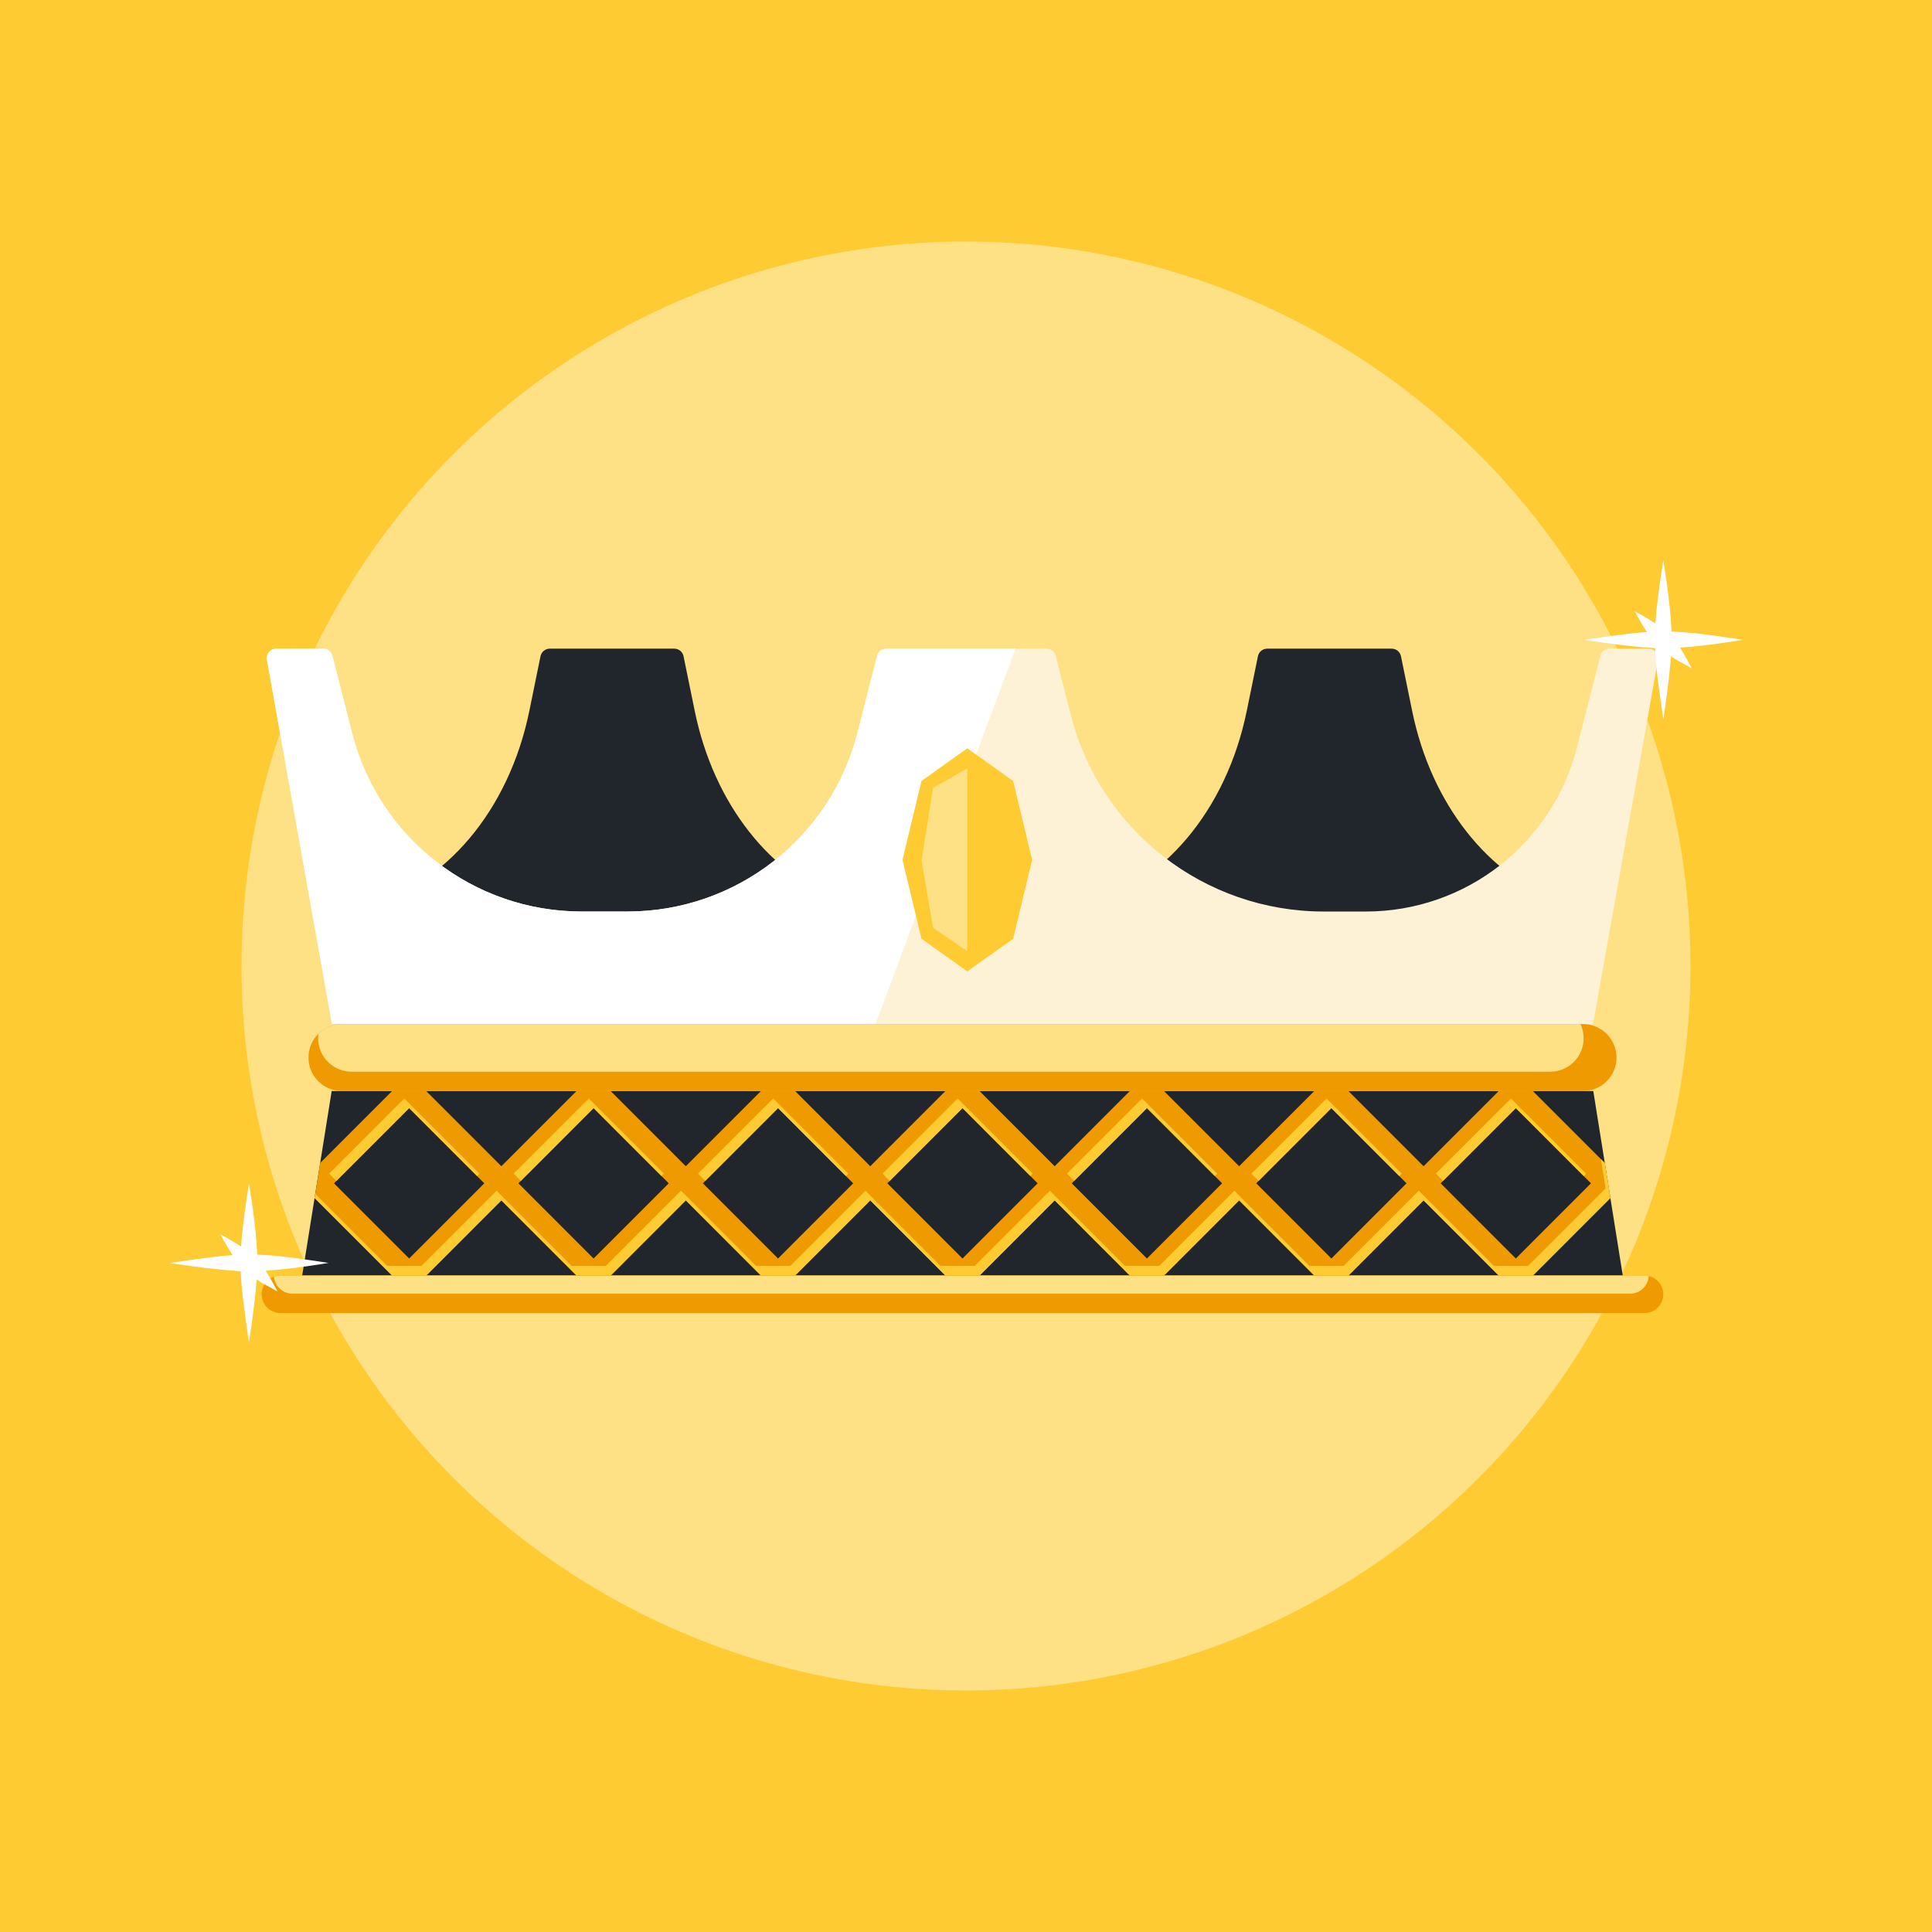 <?xml version="1.0" encoding="UTF-8" standalone="no"?><!DOCTYPE svg PUBLIC "-//W3C//DTD SVG 1.1//EN" "http://www.w3.org/Graphics/SVG/1.1/DTD/svg11.dtd"><svg width="100%" height="100%" viewBox="0 0 400 400" version="1.1" xmlns="http://www.w3.org/2000/svg" xmlns:xlink="http://www.w3.org/1999/xlink" xml:space="preserve" xmlns:serif="http://www.serif.com/" style="fill-rule:evenodd;clip-rule:evenodd;stroke-linejoin:round;stroke-miterlimit:2;"><rect id="kj-1" x="0" y="0" width="400" height="400" style="fill:#fecb33;"/><circle cx="200" cy="200" r="150" style="fill:#fee085;"/><path d="M75.903,187.545c16.199,-4.248 29.458,-19.665 33.686,-40.34c-0,-0 1.614,-7.897 2.318,-11.337c0.187,-0.914 0.991,-1.571 1.924,-1.571c5.067,0 20.699,0 25.766,0c0.933,0 1.737,0.657 1.924,1.571c0.704,3.44 2.318,11.337 2.318,11.337c3.962,19.373 15.853,34.13 30.666,39.408l-0,25.413l-98.602,0l-0,-24.481Z" style="fill:#21252c;"/><path d="M224.438,187.545c16.199,-4.248 29.458,-19.665 33.686,-40.34c-0,-0 1.614,-7.897 2.318,-11.337c0.187,-0.914 0.991,-1.571 1.924,-1.571c5.067,0 20.699,0 25.766,0c0.933,0 1.737,0.657 1.924,1.571c0.704,3.44 2.318,11.337 2.318,11.337c3.962,19.373 15.853,34.13 30.666,39.408l-0,25.413l-98.602,0l-0,-24.481Z" style="fill:#21252c;"/><path d="M331.343,135.775c0.222,-0.87 1.005,-1.478 1.903,-1.478c2.045,0 5.696,0 8.092,0c0.582,0 1.133,0.258 1.506,0.703c0.374,0.446 0.53,1.034 0.428,1.606c-2.3,12.895 -13.455,75.42 -13.455,75.42l-261.093,0c0,0 -11.154,-62.525 -13.454,-75.42c-0.102,-0.572 0.054,-1.16 0.427,-1.606c0.374,-0.445 0.925,-0.703 1.506,-0.703l9.711,0c0.897,0 1.681,0.608 1.903,1.478c1.081,4.227 4.107,16.064 4.107,16.064c5.548,21.7 25.098,36.881 47.496,36.881l9.508,-0c22.433,-0 42.014,-15.204 47.57,-36.938c0,-0 3.014,-11.79 4.092,-16.007c0.223,-0.87 1.006,-1.478 1.904,-1.478c5.909,0 27.262,0 33.172,0c0.898,0 1.681,0.608 1.903,1.478c0.909,3.556 3.144,12.298 3.144,12.298c6.115,23.916 27.661,40.647 52.347,40.647l8.726,-0c20.606,-0 38.591,-13.966 43.695,-33.929c0,-0 3.659,-14.313 4.862,-19.016Z" style="fill:#fdf2d5;"/><path d="M181.271,212.026l-112.547,0l-13.454,-75.42c-0.102,-0.572 0.054,-1.16 0.427,-1.606c0.374,-0.445 0.925,-0.703 1.506,-0.703l9.711,0c0.897,0 1.681,0.608 1.903,1.478l4.107,16.064c5.548,21.7 25.098,36.881 47.496,36.881l9.508,-0c22.433,-0 42.014,-15.204 47.57,-36.938l4.092,-16.007c0.223,-0.87 1.006,-1.478 1.904,-1.478l26.777,0l-29,77.729Z" style="fill:#fff;"/><path d="M200.271,154.93l9.488,6.764l3.93,16.329l-3.93,16.329l-9.488,6.764l-9.488,-6.764l-3.93,-16.329l3.93,-16.329l9.488,-6.764Z" style="fill:#fecb33;"/><path d="M200.271,159.096l-0,37.853l-7.099,-4.86l-2.377,-13.961l2.377,-15.021l7.099,-4.011Z" style="fill:#fee085;"/><path d="M329.873,225.888l-261.204,-0l-6.106,38.208l273.416,-0l-6.106,-38.208Z" style="fill:#21252c;"/><path d="M344.364,267.972c-0,-1.028 -0.409,-2.014 -1.136,-2.741c-0.726,-0.727 -1.712,-1.135 -2.74,-1.135c-31.887,-0 -250.547,-0 -282.434,-0c-1.028,-0 -2.014,0.408 -2.741,1.135c-0.727,0.727 -1.135,1.713 -1.135,2.741c0,0.001 0,0.002 0,0.003c0,1.028 0.408,2.014 1.135,2.741c0.727,0.727 1.713,1.135 2.741,1.135c31.887,0 250.547,0 282.434,0c1.028,0 2.014,-0.408 2.74,-1.135c0.727,-0.727 1.136,-1.713 1.136,-2.741c-0,-0.001 -0,-0.002 -0,-0.003Z" style="fill:#ee9a00;"/><path d="M56.72,264.333c0.423,-0.156 0.874,-0.237 1.334,-0.237l282.434,-0c0.295,-0 0.586,0.033 0.869,0.098c-0.053,0.948 -0.454,1.847 -1.129,2.522c-0.726,0.727 -1.712,1.135 -2.74,1.135l-276.909,0c-1.028,0 -2.014,-0.408 -2.741,-1.135c-0.642,-0.642 -1.035,-1.487 -1.118,-2.383Z" style="fill:#fee085;"/><path d="M342.661,134.177c-0.197,-0.009 -0.391,-0.019 -0.582,-0.032c-6.329,-0.423 -13.382,-1.56 -14.202,-1.676c5.794,-0.821 9.627,-1.382 13.094,-1.615c-1.379,-2.11 -2.506,-4.283 -2.508,-4.286c0.003,0.002 2.166,1.124 4.272,2.499c0.209,-3.375 0.734,-7.324 1.629,-13.085c0.168,1.159 1.467,8.532 1.704,14.777c3.767,0.12 8.03,0.661 14.782,1.71c-1.052,0.152 -7.22,1.236 -13.019,1.613c0.262,0.404 0.441,0.705 0.503,0.809c1.019,1.712 0.998,1.721 1.93,3.478c-1.151,-0.659 -2.327,-1.271 -3.478,-1.93c-0.139,-0.08 -0.445,-0.271 -0.831,-0.526c-0.472,6.003 -1.482,12.272 -1.591,13.042c-0.956,-6.744 -1.56,-10.831 -1.703,-14.778Z" style="fill:#fff;"/><path d="M49.841,263.187c-0.197,-0.009 -0.391,-0.02 -0.582,-0.033c-6.33,-0.422 -13.382,-1.56 -14.202,-1.676c5.794,-0.821 9.627,-1.382 13.094,-1.615c-1.379,-2.109 -2.506,-4.283 -2.508,-4.286c0.003,0.002 2.166,1.124 4.271,2.499c0.21,-3.375 0.735,-7.324 1.629,-13.084c0.168,1.158 1.467,8.531 1.705,14.776c3.767,0.12 8.03,0.661 14.782,1.71c-1.052,0.152 -7.22,1.236 -13.02,1.613c0.263,0.405 0.442,0.705 0.504,0.809c1.019,1.712 0.998,1.721 1.93,3.478c-1.151,-0.658 -2.328,-1.271 -3.478,-1.93c-0.139,-0.079 -0.446,-0.27 -0.831,-0.526c-0.472,6.003 -1.482,12.272 -1.592,13.042c-0.955,-6.744 -1.559,-10.831 -1.702,-14.777Z" style="fill:#fff;"/><path d="M334.674,218.956c-0,-3.827 -3.103,-6.93 -6.93,-6.93c-37.835,0 -219.112,0 -256.946,0c-3.827,0 -6.93,3.103 -6.93,6.93c0,0.001 0,0.001 0,0.002c0,3.827 3.103,6.93 6.93,6.93c37.834,-0 219.111,-0 256.946,-0c3.827,-0 6.93,-3.103 6.93,-6.93c-0,-0.001 -0,-0.001 -0,-0.002Z" style="fill:#ee9a00;"/><path d="M65.931,214.023c1.252,-1.235 2.97,-1.997 4.867,-1.997l256.429,0c0.424,0.909 0.65,1.909 0.65,2.931c0,1.838 -0.73,3.601 -2.029,4.901c-1.3,1.299 -3.063,2.03 -4.901,2.03l-248.149,-0c-1.838,-0 -3.6,-0.731 -4.9,-2.03c-1.3,-1.3 -2.03,-3.063 -2.03,-4.901c0,-0.314 0.022,-0.626 0.063,-0.934Z" style="fill:#fee085;"/><path d="M81.175,264.096l-16.046,-16.055l1.16,-7.259l14.886,-14.894l7.069,-0l15.559,15.567l15.559,-15.567l7.069,-0l15.559,15.567l15.559,-15.567l7.069,-0l15.559,15.567l15.559,-15.567l7.069,-0l15.559,15.567l15.559,-15.567l7.07,-0l15.559,15.567l15.559,-15.567l7.069,-0l15.559,15.567l15.559,-15.567l7.069,-0l14.886,14.894l1.16,7.259l-16.046,16.055l-7.069,-0l-15.559,-15.568l-15.559,15.568l-7.069,-0l-15.559,-15.568l-15.559,15.568l-7.07,-0l-15.559,-15.568l-15.559,15.568l-7.069,-0l-15.559,-15.568l-15.559,15.568l-7.069,-0l-15.559,-15.568l-15.559,15.568l-7.069,-0l-15.559,-15.568l-15.559,15.568l-7.069,-0Zm232.657,-34.672l-15.559,15.568l15.559,15.567l15.559,-15.567l-15.559,-15.568Zm-38.187,0l-15.559,15.568l15.559,15.567l15.559,-15.567l-15.559,-15.568Zm-152.748,0l-15.559,15.568l15.559,15.567l15.559,-15.567l-15.559,-15.568Zm76.374,0l-15.559,15.568l15.559,15.567l15.559,-15.567l-15.559,-15.568Zm38.187,0l-15.559,15.568l15.559,15.567l15.559,-15.567l-15.559,-15.568Zm-152.749,0l-15.559,15.568l15.559,15.567l15.559,-15.567l-15.559,-15.568Zm76.375,0l-15.559,15.568l15.559,15.567l15.559,-15.567l-15.559,-15.568Z" style="fill:#ee9a00;"/><path d="M331.443,239.972l0.81,0.81l1.16,7.259l-16.046,16.055l-7.069,-0l-15.559,-15.568l-15.559,15.568l-7.069,-0l-15.559,-15.568l-15.559,15.568l-7.07,-0l-15.559,-15.568l-15.559,15.568l-7.069,-0l-15.559,-15.568l-15.559,15.568l-7.069,-0l-15.559,-15.568l-15.559,15.568l-7.069,-0l-15.559,-15.568l-15.559,15.568l-7.069,-0l-16.046,-16.055l0.137,-0.862l14.909,14.917l7.069,-0l15.559,-15.568l15.559,15.568l7.069,-0l15.559,-15.568l15.559,15.568l7.069,-0l15.559,-15.568l15.559,15.568l7.069,-0l15.559,-15.568l15.559,15.568l7.07,-0l15.559,-15.568l15.559,15.568l7.069,-0l15.559,-15.568l15.559,15.568l7.069,-0l16.046,-16.055l-0.97,-6.069Zm-41.738,3.519l-14.06,-14.067l-15.059,15.068l-1.5,-1.5l15.559,-15.568l15.559,15.568l-0.499,0.499Zm-152.749,0l-14.059,-14.067l-15.06,15.068l-1.499,-1.5l15.559,-15.568l15.559,15.568l-0.5,0.499Zm-38.187,0l-14.06,-14.067l-15.059,15.068l-1.5,-1.5l15.559,-15.568l15.559,15.568l-0.499,0.499Zm76.374,0l-14.059,-14.067l-15.06,15.068l-1.499,-1.5l15.559,-15.568l15.559,15.568l-0.5,0.499Zm152.749,0l-14.06,-14.067l-15.059,15.068l-1.5,-1.5l15.559,-15.568l15.559,15.568l-0.499,0.499Zm-76.374,0l-14.06,-14.067l-15.06,15.068l-1.499,-1.5l15.559,-15.568l15.559,15.568l-0.499,0.499Zm-38.188,0l-14.059,-14.067l-15.06,15.068l-1.499,-1.5l15.559,-15.568l15.559,15.568l-0.5,0.499Z" style="fill:#fecb33;"/></svg>